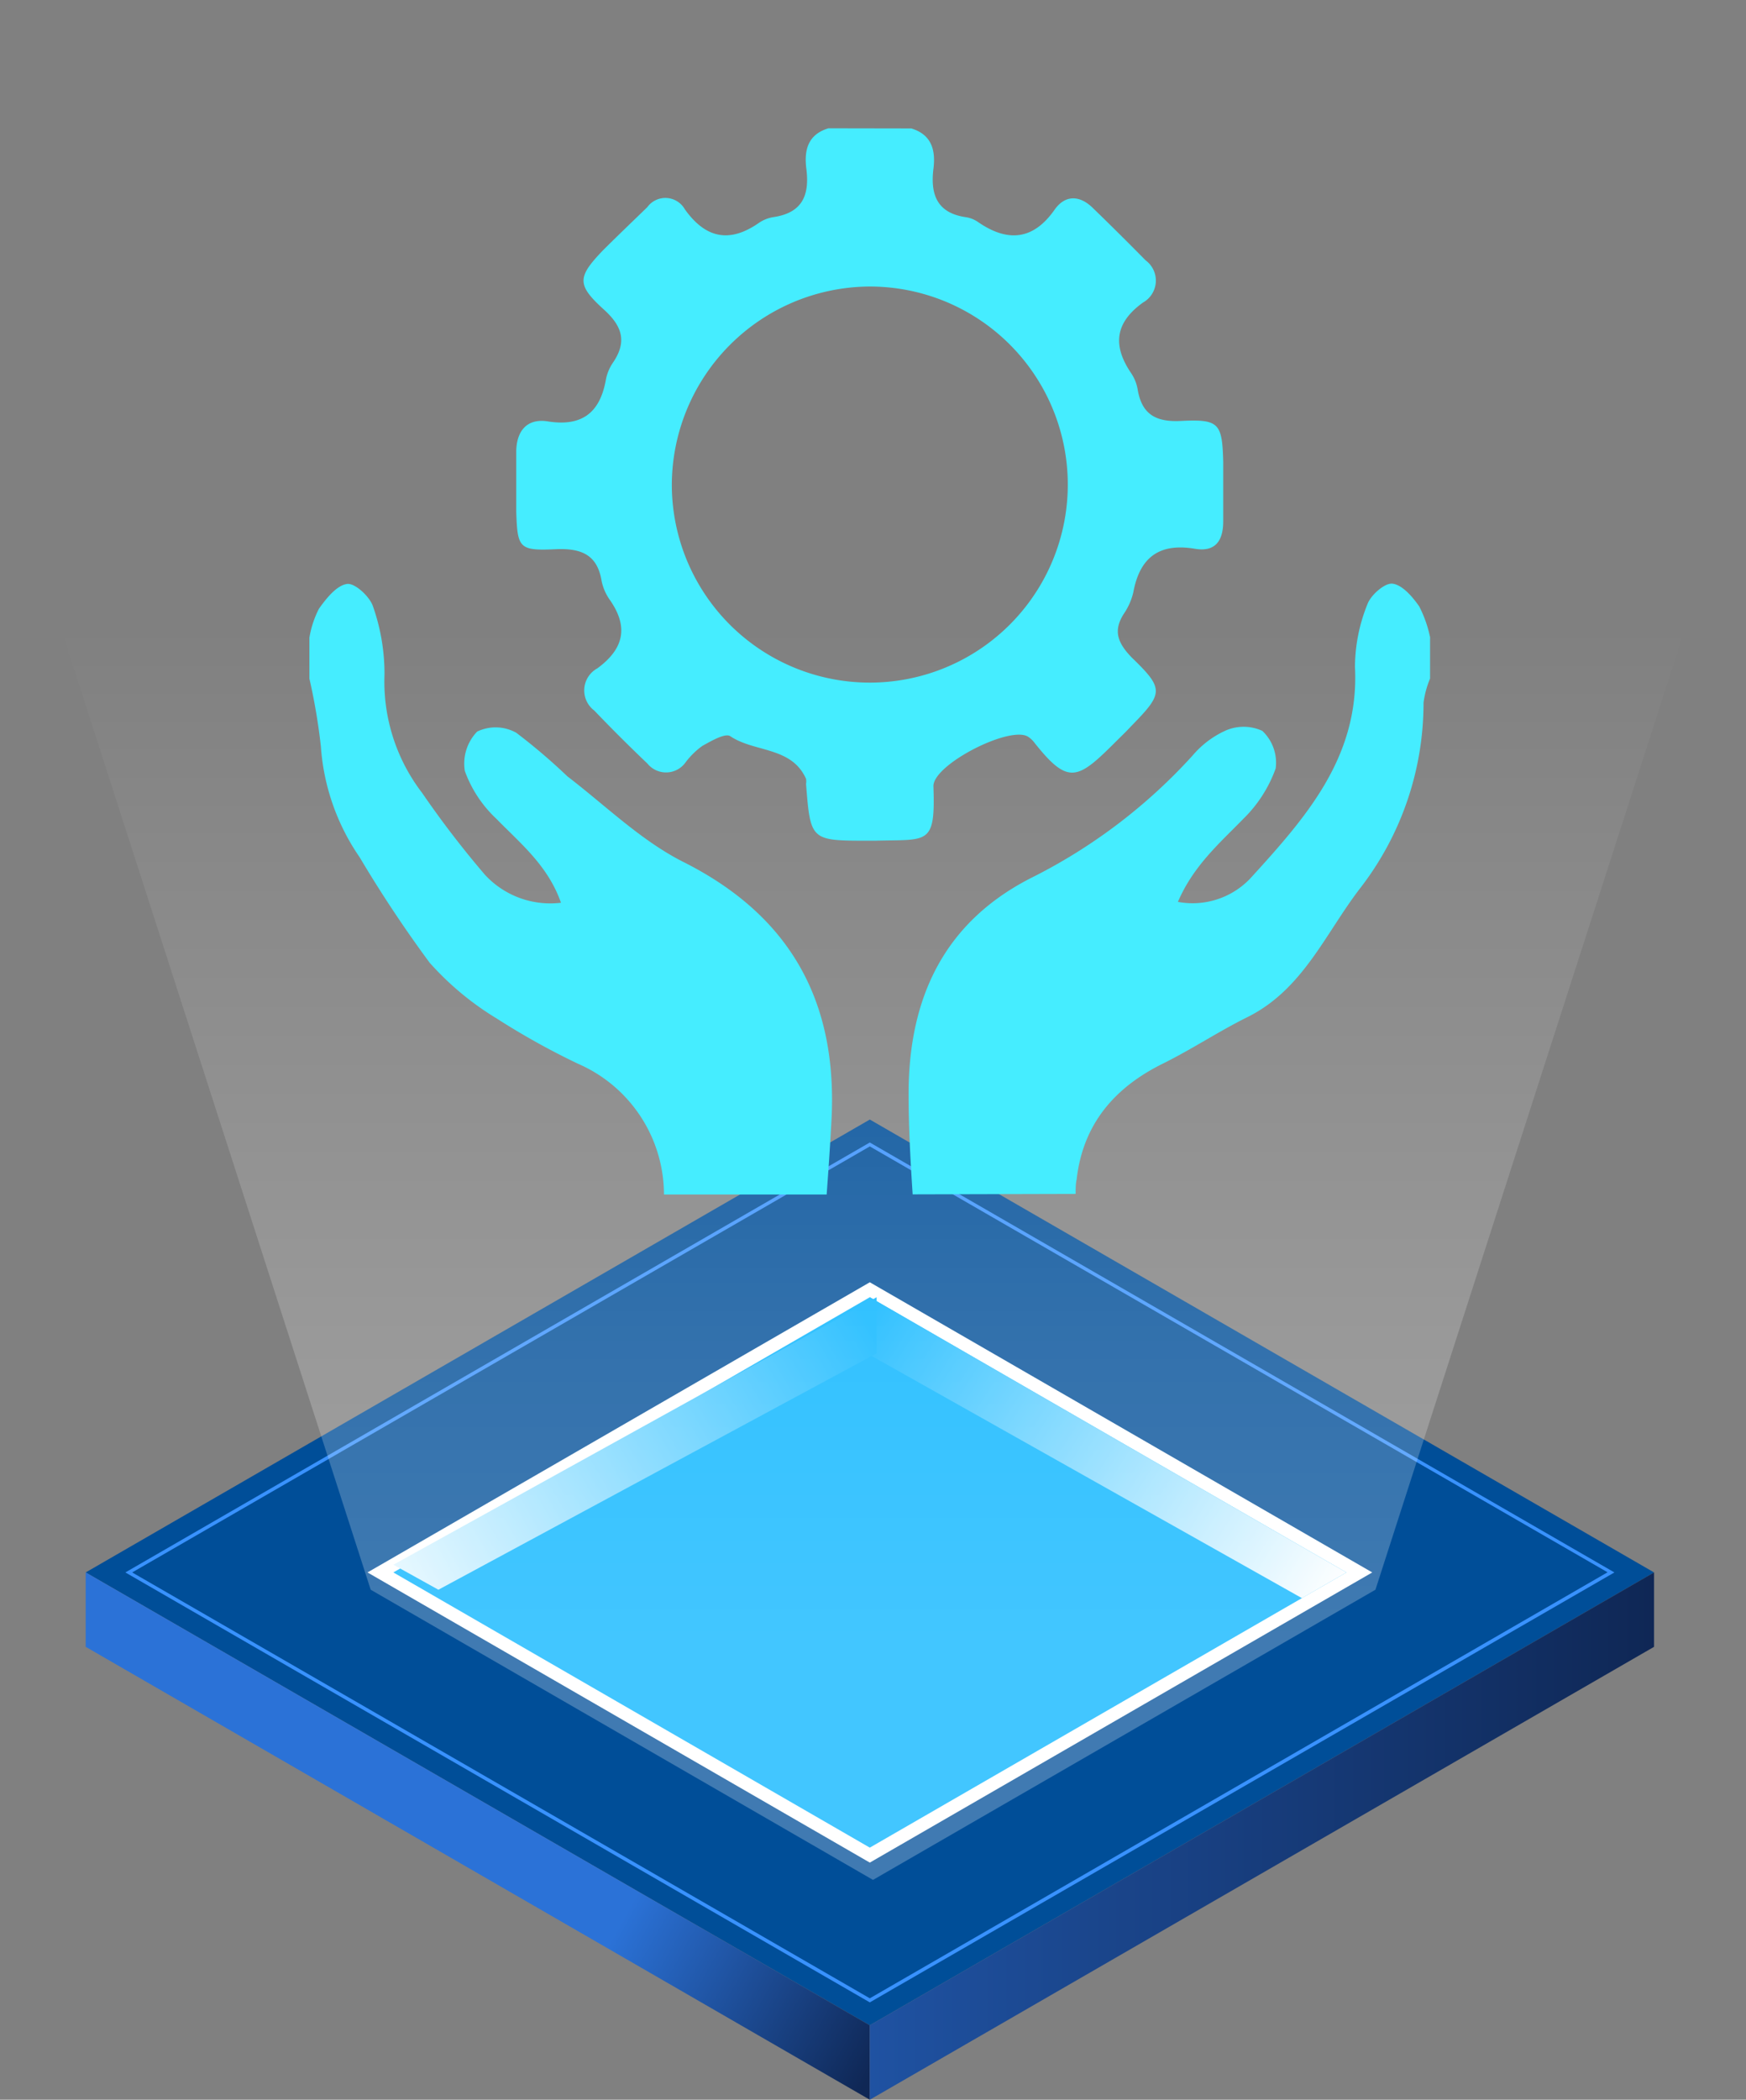 <svg id="Layer_1" data-name="Layer 1" xmlns="http://www.w3.org/2000/svg" xmlns:xlink="http://www.w3.org/1999/xlink" width="120.2" height="144.51" viewBox="0 0 120.2 144.51"><rect x="0" y="0" width="120.2" height="144.51" fill="#808080" stroke="none"/><defs><style>.cls-1{fill:#004e98;}.cls-2{fill:#3992ff;}.cls-3{fill:#fff;}.cls-4{fill:#03b3ff;}.cls-5{fill:url(#linear-gradient);}.cls-6{fill:url(#linear-gradient-2);}.cls-7{fill:url(#linear-gradient-3);}.cls-8{fill:url(#linear-gradient-4);}.cls-9{fill:url(#linear-gradient-5);}.cls-10{fill:#45edff;}</style><linearGradient id="linear-gradient" x1="2.01" y1="-464.89" x2="60.43" y2="-497.62" gradientTransform="matrix(1, 0, 0, -1, 0, -355.82)" gradientUnits="userSpaceOnUse"><stop offset="0.7" stop-color="#2b72d7"/><stop offset="1" stop-color="#0f2755"/></linearGradient><linearGradient id="linear-gradient-2" x1="59.88" y1="-482.19" x2="113.87" y2="-482.19" gradientTransform="matrix(1, 0, 0, -1, 0, -355.82)" gradientUnits="userSpaceOnUse"><stop offset="0" stop-color="#1f52a2"/><stop offset="1" stop-color="#0f2755"/></linearGradient><linearGradient id="linear-gradient-3" x1="59.92" y1="-446.35" x2="91.81" y2="-466.25" gradientTransform="matrix(1, 0, 0, -1, 0, -355.82)" gradientUnits="userSpaceOnUse"><stop offset="0" stop-color="#03b3ff"/><stop offset="1" stop-color="#fff"/></linearGradient><linearGradient id="linear-gradient-4" x1="23.5" y1="-467.92" x2="59.76" y2="-446.96" gradientTransform="matrix(1, 0, 0, -1, 0, -355.82)" gradientUnits="userSpaceOnUse"><stop offset="0" stop-color="#fff"/><stop offset="1" stop-color="#03b3ff"/></linearGradient><linearGradient id="linear-gradient-5" x1="60.1" y1="-503.05" x2="60.1" y2="-398.3" gradientTransform="matrix(1, 0, 0, -1, 0, -355.82)" gradientUnits="userSpaceOnUse"><stop offset="0.33" stop-color="#fff" stop-opacity="0.25"/><stop offset="0.52" stop-color="#fff" stop-opacity="0.2"/><stop offset="0.86" stop-color="#fff" stop-opacity="0.06"/><stop offset="1" stop-color="#fff" stop-opacity="0"/></linearGradient></defs><polygon class="cls-1" points="113.87 108.22 59.88 139.39 5.9 108.22 59.88 77.05 113.87 108.22"/><path class="cls-2" d="M59.88,137.81,8.63,108.22,59.88,78.63l51.26,29.59ZM9.1,108.22l50.78,29.31,50.79-29.32L59.88,78.9Z"/><polygon class="cls-3" points="94.47 108.22 59.88 128.19 25.3 108.22 59.88 88.25 94.47 108.22"/><polygon class="cls-4" points="92.69 108.22 59.88 127.16 27.08 108.22 59.88 89.28 92.69 108.22"/><polygon class="cls-5" points="59.88 139.39 59.88 144.51 5.9 113.34 5.9 108.22 59.88 139.39"/><polygon class="cls-6" points="59.88 139.39 59.88 144.51 113.87 113.34 113.87 108.22 59.88 139.39"/><polygon class="cls-7" points="59.88 89.28 59.88 93.25 89.63 109.99 92.69 108.22 59.88 89.28"/><polygon class="cls-8" points="60.35 89.28 60.35 93.14 30.18 109.41 27.08 107.69 60.35 89.28"/><polygon class="cls-9" points="60.1 30.24 0 30.24 25.52 109.41 60.1 129.38 94.69 109.41 120.2 30.24 60.1 30.24"/><g id="qZGQlw"><path class="cls-10" d="M62.74,8.84c1.41.43,1.68,1.51,1.52,2.78-.22,1.78.26,3.05,2.25,3.33a2,2,0,0,1,.82.33c2,1.38,3.78,1.29,5.28-.86.71-1,1.69-1,2.59-.14,1.23,1.19,2.46,2.41,3.67,3.64a1.73,1.73,0,0,1-.18,2.9c-1.92,1.38-2.11,2.94-.84,4.83a2.89,2.89,0,0,1,.47,1.15c.29,1.75,1.29,2.26,3,2.17,2.61-.13,2.82.16,2.89,2.81,0,1.37,0,2.74,0,4.1s-.56,2.12-1.94,1.89c-2.47-.42-3.81.6-4.25,3a4.39,4.39,0,0,1-.65,1.47c-.75,1.17-.43,2,.53,3,2.24,2.17,2.21,2.45,0,4.71-.28.3-.58.6-.88.89-2.82,2.83-3.42,3.3-5.85.22a1.72,1.72,0,0,0-.4-.36c-1.26-.78-6.56,1.93-6.51,3.42.14,4.08-.36,3.64-4,3.74H59.8c-4,0-4,0-4.31-3.91a1,1,0,0,0,0-.35c-1-2.23-3.55-1.81-5.21-2.93-.35-.24-1.32.33-1.92.66a5.3,5.3,0,0,0-1.15,1.12,1.65,1.65,0,0,1-2.64.1q-1.87-1.78-3.66-3.65a1.73,1.73,0,0,1,.21-2.9c1.8-1.32,2.18-2.81.88-4.69A3.45,3.45,0,0,1,41.42,40c-.3-1.88-1.47-2.28-3.2-2.2-2.48.11-2.6-.07-2.68-2.59,0-1.36,0-2.74,0-4.1s.67-2.34,2.16-2.11c2.32.37,3.58-.55,4-2.81A3.1,3.1,0,0,1,42.17,25c1-1.44.7-2.52-.58-3.68-1.89-1.71-1.85-2.24-.11-4.06,1-1,2.05-2,3.08-3a1.54,1.54,0,0,1,2.59.15c1.43,2,3.08,2.34,5.11.92a2.45,2.45,0,0,1,1-.39c2-.3,2.48-1.53,2.25-3.33-.16-1.27.1-2.35,1.52-2.78ZM46.25,33.36A13.63,13.63,0,1,0,59.84,19.72,13.69,13.69,0,0,0,46.25,33.36Z"/><path class="cls-10" d="M74.05,82.17c0-.35,0-.7.07-1,.43-3.81,2.62-6.35,6-8,2-1,3.8-2.2,5.76-3.17,3.82-1.9,5.35-5.74,7.75-8.86A20.82,20.82,0,0,0,98,48.37a6.48,6.48,0,0,1,.45-1.67V43.85a8.31,8.31,0,0,0-.75-2.12c-.46-.66-1.16-1.48-1.84-1.56-.53-.06-1.49.78-1.72,1.41a11.63,11.63,0,0,0-.86,4.32c.32,6.23-3.43,10.41-7.19,14.54a5.48,5.48,0,0,1-5,1.63c1.07-2.48,2.83-4,4.5-5.71a9.19,9.19,0,0,0,2.23-3.47,3,3,0,0,0-.92-2.59,3.09,3.09,0,0,0-2.57,0A6.5,6.5,0,0,0,82.1,52,37.83,37.83,0,0,1,71.23,60.3c-6.22,3.06-8.68,8.36-8.68,15,0,2.3.13,4.6.28,6.9Z"/><path class="cls-10" d="M24.76,59a87,87,0,0,0,4.82,7.26,20.23,20.23,0,0,0,4.62,3.84,51.49,51.49,0,0,0,5.59,3.11,9.83,9.83,0,0,1,5.92,9h11.2c.13-1.77.25-3.53.34-5.28.38-8-2.82-13.89-10.19-17.6-2.91-1.46-5.35-3.87-8-5.9a41.09,41.09,0,0,0-3.52-3,2.92,2.92,0,0,0-2.69-.08A3.17,3.17,0,0,0,32,53.06a8.43,8.43,0,0,0,2.18,3.3c1.67,1.71,3.54,3.21,4.44,5.77a6.12,6.12,0,0,1-5.23-1.92,66.34,66.34,0,0,1-4.33-5.64,12.57,12.57,0,0,1-2.59-8.14,14,14,0,0,0-.79-4.69c-.22-.68-1.25-1.63-1.79-1.55-.72.1-1.43,1-1.93,1.7a6.76,6.76,0,0,0-.66,2V46.7a41.77,41.77,0,0,1,.79,4.67A15.29,15.29,0,0,0,24.76,59Z"/></g></svg>